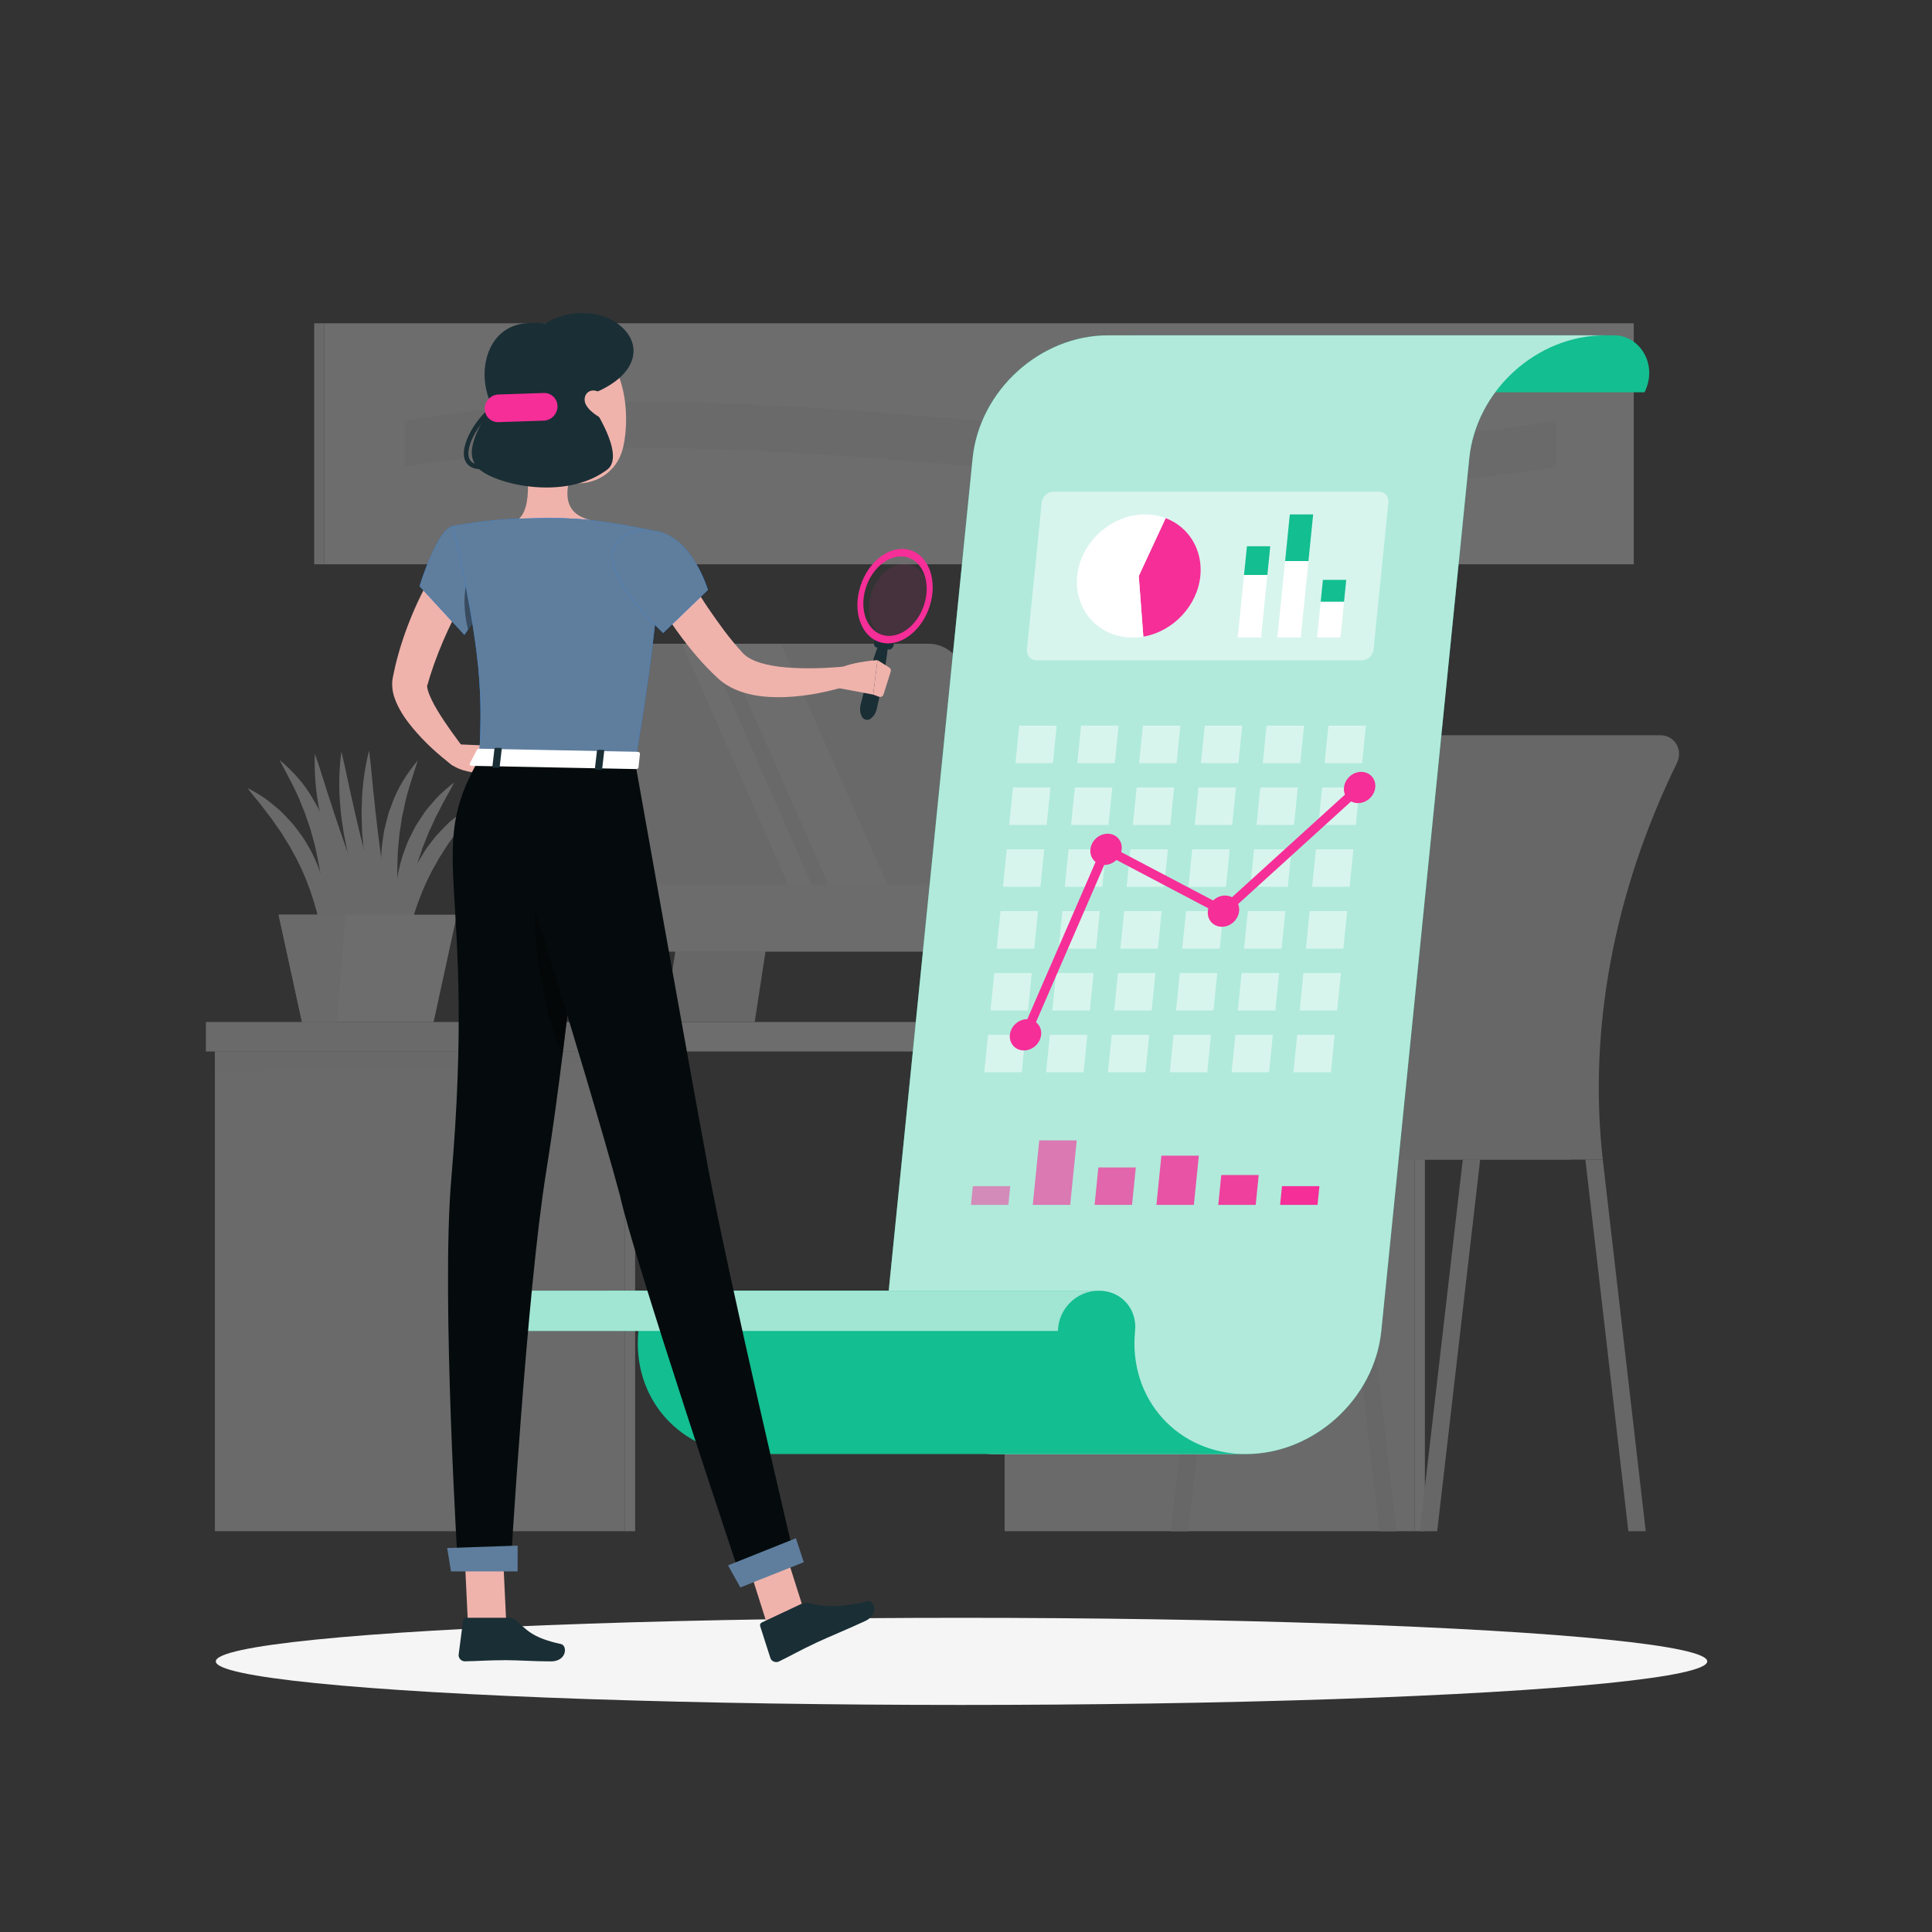 <svg xmlns="http://www.w3.org/2000/svg" id="Layer_1" viewBox="0 0 1080 1080"><rect x="0" y="0" width="1080" height="1080" fill="#333333" stroke="none"/><defs><style>      .cls-1 {        fill: #5f7e9e;      }      .cls-2 {        opacity: .9;      }      .cls-2, .cls-3, .cls-4, .cls-5, .cls-6, .cls-7, .cls-8 {        fill: #f62e98;      }      .cls-9 {        fill: #f0f0f0;      }      .cls-10, .cls-11, .cls-12, .cls-13 {        fill: #fff;      }      .cls-14 {        opacity: .3;      }      .cls-3, .cls-11, .cls-15 {        opacity: .5;      }      .cls-16 {        opacity: .4;      }      .cls-5 {        opacity: .8;      }      .cls-17 {        fill: #1a2e35;      }      .cls-18 {        fill: #007cff;      }      .cls-6 {        opacity: .7;      }      .cls-19 {        fill: #efb3ac;      }      .cls-20 {        fill: #e7e7e7;      }      .cls-7, .cls-12 {        opacity: .6;      }      .cls-8 {        opacity: .1;      }      .cls-21 {        fill: #ececec;      }      .cls-22 {        fill: #13be91;      }      .cls-23 {        fill: #f5f5f5;      }      .cls-13 {        opacity: .67;      }      .cls-24 {        fill: #050b0c;      }      .cls-25 {        fill: #e1e1e1;      }    </style></defs><g class="cls-14"><g><rect class="cls-21" x="115.11" y="571.3" width="254.51" height="16.48" transform="translate(484.73 1159.09) rotate(180)"></rect><rect class="cls-21" x="120.13" y="587.79" width="229.24" height="268.17" transform="translate(469.5 1443.75) rotate(180)"></rect><rect class="cls-9" x="349.37" y="587.79" width="5.68" height="268.17"></rect><polygon class="cls-20" points="349.37 587.79 120.13 587.79 120.13 599.25 349.37 593.52 349.37 587.79"></polygon><rect class="cls-21" x="561.6" y="587.79" width="229.24" height="268.17" transform="translate(1352.44 1443.75) rotate(180)"></rect><rect class="cls-9" x="790.84" y="587.79" width="5.68" height="268.17"></rect><polygon class="cls-20" points="790.84 587.79 561.6 587.79 561.6 599.25 790.84 593.52 790.84 587.79"></polygon><rect class="cls-23" x="369.62" y="571.3" width="445.29" height="16.48"></rect></g><g><path class="cls-25" d="M312.22,531.88h226.01c9.67,0,16.58-7.91,15.34-17.59l-17.47-136.82c-1.23-9.67-10.16-17.59-19.83-17.59h-226.01c-9.67,0-16.58,7.91-15.34,17.59l17.47,136.82c1.23,9.67,10.16,17.59,19.83,17.59Z"></path><polygon class="cls-25" points="388.52 460.21 438.94 460.21 421.88 571.3 371.46 571.3 388.52 460.21"></polygon><path class="cls-20" d="M315.27,531.88h226.01c9.67,0,16.58-7.91,15.34-17.59l-17.47-136.82c-1.23-9.67-10.16-17.59-19.83-17.59h-226.01c-9.67,0-16.58,7.91-15.34,17.59l17.47,136.82c1.23,9.67,10.16,17.59,19.83,17.59Z"></path><polygon class="cls-23" points="403.75 359.89 436.72 359.89 496.02 494.49 463.05 494.49 403.75 359.89"></polygon><polygon class="cls-23" points="381.27 359.89 394.46 359.89 453.76 494.49 440.57 494.49 381.27 359.89"></polygon><path class="cls-9" d="M554.09,494.49l2.53,19.8c1.23,9.67-5.67,17.59-15.34,17.59h-226.01c-9.67,0-18.6-7.91-19.83-17.59l-2.53-19.8h261.18Z"></path></g><g><g><path class="cls-20" d="M226.04,534.91c-2.6-8.36-2.64-17.38-1.38-26.07,1.34-8.71,4.02-17.3,8.13-25.16.95-2.01,2.2-3.84,3.3-5.76l1.74-2.82c.61-.92,1.29-1.8,1.95-2.68,1.34-1.75,2.66-3.52,4.04-5.23,1.49-1.62,3.02-3.21,4.56-4.78l2.31-2.33c.8-.75,1.66-1.43,2.51-2.12,1.69-1.39,3.41-2.74,5.13-4.07,3.57-2.5,7.36-4.69,11.19-6.67-2.57,3.59-5.49,6.63-8.09,9.96-1.27,1.69-2.55,3.34-3.85,4.96-.63.83-1.32,1.59-1.94,2.43l-1.77,2.55c-1.19,1.69-2.38,3.36-3.61,5-1.06,1.76-2.17,3.47-3.26,5.2-.53.87-1.14,1.69-1.65,2.57l-1.46,2.68c-.96,1.79-2.1,3.48-2.94,5.33-3.77,7.19-6.77,14.75-9.29,22.55-2.5,7.83-4.44,15.9-5.66,24.47Z"></path><path class="cls-20" d="M180.84,528.63c-1.12-8.59-2.96-16.68-5.38-24.54-2.43-7.83-5.34-15.42-9.03-22.65-.81-1.86-1.93-3.57-2.87-5.36l-1.43-2.69c-.5-.88-1.1-1.71-1.62-2.59-1.07-1.74-2.16-3.46-3.2-5.23-1.2-1.65-2.38-3.34-3.55-5.04l-1.74-2.57c-.6-.84-1.29-1.62-1.91-2.45-1.28-1.64-2.54-3.3-3.79-5-2.55-3.36-5.44-6.43-7.97-10.05,3.81,2.02,7.58,4.25,11.12,6.8,1.7,1.34,3.4,2.72,5.08,4.13.84.7,1.7,1.4,2.49,2.15l2.29,2.36c1.52,1.59,3.03,3.19,4.5,4.83,1.36,1.73,2.66,3.51,3.98,5.28.66.89,1.32,1.77,1.92,2.7l1.71,2.84c1.07,1.93,2.31,3.78,3.23,5.8,4.02,7.91,6.61,16.52,7.85,25.25,1.16,8.71,1.02,17.72-1.68,26.05Z"></path><path class="cls-20" d="M181.52,532.5c.25-9.71.08-19.11-.61-28.43-.69-9.31-2.03-18.46-4.02-27.44-.83-4.54-2.29-8.89-3.44-13.36-.74-2.17-1.54-4.33-2.26-6.53-.67-2.22-1.58-4.34-2.49-6.47-3.25-8.75-7.97-16.78-12.46-25.48,7.41,6.2,14.18,13.61,18.95,22.27l1.89,3.2c.62,1.07,1.06,2.23,1.6,3.34,1.04,2.24,2.03,4.52,3.02,6.79,1.57,4.69,3.25,9.38,4.18,14.25,2.13,9.66,2.91,19.61,2.25,29.41-.73,9.77-2.62,19.52-6.61,28.44Z"></path><path class="cls-20" d="M222.35,538.33c-5.21-8.84-8.85-18.43-11.88-28.15-2.98-9.75-5.15-19.74-6.52-29.85-.76-5.04-1.13-10.14-1.52-15.22-.16-5.11-.45-10.2-.18-15.31.22-10.2,1.58-20.39,4.07-30.29,1.35,10.17,1.94,20.11,3.16,30.02.44,4.95,1.15,9.88,1.65,14.81l.96,7.38c.26,2.46.61,4.92.98,7.37,1.31,9.82,2.81,19.63,4.42,29.47l4.85,29.79Z"></path><path class="cls-20" d="M220.33,536.37c-6.18-8.19-10.9-17.3-15.02-26.61-4.08-9.34-7.38-19.02-9.89-28.91-1.34-4.92-2.28-9.95-3.25-14.95-.75-5.05-1.61-10.08-1.93-15.19-.95-10.15-.76-20.44.59-30.56,2.51,9.95,4.22,19.76,6.57,29.46,1,4.87,2.28,9.68,3.33,14.52l1.8,7.22c.54,2.42,1.17,4.81,1.82,7.21,2.43,9.61,5.04,19.18,7.76,28.77l8.23,29.04Z"></path><path class="cls-20" d="M216.35,534.2c-6.93-7.57-12.49-16.19-17.47-25.07-4.94-8.92-9.14-18.24-12.57-27.85-1.79-4.78-3.21-9.69-4.65-14.58-1.22-4.96-2.55-9.88-3.35-14.94-1.9-10.02-2.69-20.27-2.3-30.48,3.44,9.67,6.07,19.27,9.32,28.71,1.45,4.75,3.18,9.42,4.68,14.14l2.47,7.02c.76,2.36,1.62,4.68,2.49,7,3.33,9.34,6.82,18.62,10.44,27.91l10.93,28.14Z"></path><path class="cls-20" d="M227.44,531.6c-4.11-7.73-5.82-16.58-6.2-25.36-.3-8.81.74-17.75,3.32-26.23.56-2.15,1.45-4.18,2.17-6.27l1.19-3.1c.43-1.02.93-2,1.42-2.99,1-1.97,1.97-3.95,3-5.89,1.17-1.87,2.38-3.71,3.59-5.54l1.84-2.72c.65-.88,1.37-1.71,2.07-2.55,1.41-1.68,2.84-3.33,4.28-4.95,3.04-3.12,6.36-5.98,9.76-8.63-1.86,4-4.17,7.53-6.1,11.28-.94,1.89-1.89,3.76-2.86,5.59-.47.93-1.01,1.81-1.45,2.75l-1.26,2.84c-.85,1.88-1.72,3.74-2.62,5.58-.71,1.93-1.49,3.81-2.24,5.71-.36.95-.81,1.87-1.14,2.83l-.94,2.9c-.61,1.93-1.42,3.81-1.89,5.78-2.37,7.77-3.91,15.75-4.94,23.88-1.01,8.16-1.41,16.44-1.02,25.1Z"></path><path class="cls-20" d="M227.45,535.53c-5.48-8.09-9.05-17.36-11.47-26.85-2.36-9.53-3.33-19.46-2.92-29.35.07-4.96.9-9.87,1.63-14.76.57-2.41,1.15-4.83,1.79-7.22.34-1.19.57-2.4.99-3.57l1.3-3.48c3.19-9.35,8.56-17.84,14.78-25.23-2.91,9.34-6.15,18.08-7.83,27.26-.53,2.25-1.05,4.5-1.32,6.8-.32,2.29-.73,4.55-1.08,6.82-.35,4.6-1.03,9.14-1.06,13.75-.39,9.19-.12,18.44.82,27.72.95,9.3,2.42,18.58,4.36,28.1Z"></path><polygon class="cls-20" points="212.75 523.24 186.8 479.02 183.58 522.09 212.75 523.24"></polygon></g><g><polygon class="cls-23" points="255.45 511.32 155.74 511.32 168.8 571.3 242.39 571.3 255.45 511.32"></polygon><polygon class="cls-21" points="193.16 511.32 155.74 511.32 168.8 571.3 188.45 571.3 193.16 511.32"></polygon></g></g><g><path class="cls-25" d="M895.97,648.23h-158.5c-8.48-74.91,7.09-155.43,45.94-230.65,2.07-4.01,6.28-6.57,10.67-6.57h134.1c8.04,0,12.81,8.19,9.19,15.6-35.51,72.61-49.53,149.7-41.4,221.62Z"></path><path class="cls-25" d="M858.37,628.51h-174.71c-10.85,0-19.72,8.88-19.72,19.72h214.16c0-10.85-8.88-19.72-19.72-19.72Z"></path><polygon class="cls-25" points="780.73 855.96 771.01 855.96 747 648.23 756.72 648.23 780.73 855.96"></polygon><polygon class="cls-25" points="919.98 855.96 910.26 855.96 886.24 648.23 895.97 648.23 919.98 855.96"></polygon><polygon class="cls-25" points="793.68 855.96 803.41 855.96 827.42 648.23 817.7 648.23 793.68 855.96"></polygon><polygon class="cls-25" points="654.44 855.96 664.16 855.96 688.17 648.23 678.45 648.23 654.44 855.96"></polygon></g><g><rect class="cls-23" x="181.15" y="180.72" width="732.12" height="134.73"></rect><rect class="cls-21" x="175.62" y="180.72" width="5.53" height="134.73" transform="translate(356.78 496.18) rotate(180)"></rect><path class="cls-21" d="M869.79,260.99c-214.52,36.12-429.04-36.12-643.57,0v-25.8c214.52-36.12,429.05,36.12,643.57,0v25.8Z"></path></g></g><ellipse id="_x3C_Path_x3E_" class="cls-23" cx="537.5" cy="928.72" rx="416.86" ry="24.35"></ellipse><g><g><path class="cls-22" d="M834.3,187.46h68.26c13.58,0,24.62,15.91,16.74,31.83h-270.51c9.44-18.68-7.37-31.83-16.74-31.83h202.25Z"></path><g><path class="cls-22" d="M619.44,187.46h277.63c-38.01,0-71.92,30.81-75.75,68.82l-49.17,487.73c-3.83,38.01-37.75,68.82-75.75,68.82h-139.99c-38.01,0-65.71-30.81-61.88-68.82l49.17-487.73c3.83-38.01,37.75-68.82,75.75-68.82Z"></path><path class="cls-13" d="M619.44,187.46h277.63c-38.01,0-71.92,30.81-75.75,68.82l-49.17,487.73c-3.83,38.01-37.75,68.82-75.75,68.82h-139.99c-38.01,0-65.71-30.81-61.88-68.82l49.17-487.73c3.83-38.01,37.75-68.82,75.75-68.82Z"></path></g><path class="cls-22" d="M634.51,744.01h0c1.25-12.42-7.8-22.5-20.23-22.5h-277.63c12.42,0,21.48,10.07,20.23,22.5h0c-3.83,38.01,23.87,68.82,61.88,68.82h277.63c-38.01,0-65.71-30.81-61.88-68.82Z"></path><g><path class="cls-22" d="M351.3,721.51h-68.26c-12.42,0-22.67,10.07-22.88,22.5h331.25c.21-12.42,10.46-22.5,22.88-22.5h-262.99Z"></path><path class="cls-12" d="M351.3,721.51h-68.26c-12.42,0-22.67,10.07-22.88,22.5h331.25c.21-12.42,10.46-22.5,22.88-22.5h-262.99Z"></path></g></g><g><g><g class="cls-15"><polygon class="cls-10" points="588.58 426.58 567.65 426.58 569.76 405.64 590.69 405.64 588.58 426.58"></polygon><polygon class="cls-10" points="623.15 426.58 602.21 426.58 604.32 405.64 625.26 405.64 623.15 426.58"></polygon><polygon class="cls-10" points="657.71 426.58 636.78 426.58 638.89 405.64 659.82 405.64 657.71 426.58"></polygon><polygon class="cls-10" points="692.28 426.58 671.35 426.58 673.46 405.64 694.39 405.64 692.28 426.58"></polygon><polygon class="cls-10" points="726.85 426.58 705.91 426.58 708.02 405.64 728.96 405.64 726.85 426.58"></polygon><polygon class="cls-10" points="761.41 426.58 740.48 426.58 742.59 405.64 763.52 405.64 761.41 426.58"></polygon><polygon class="cls-10" points="585.1 461.14 564.16 461.14 566.27 440.21 587.21 440.21 585.1 461.14"></polygon><polygon class="cls-10" points="619.66 461.14 598.73 461.14 600.84 440.21 621.77 440.21 619.66 461.14"></polygon><polygon class="cls-10" points="654.23 461.14 633.3 461.14 635.41 440.21 656.34 440.21 654.23 461.14"></polygon><polygon class="cls-10" points="688.8 461.14 667.86 461.14 669.97 440.21 690.91 440.21 688.8 461.14"></polygon><polygon class="cls-10" points="723.36 461.14 702.43 461.14 704.54 440.21 725.47 440.21 723.36 461.14"></polygon><polygon class="cls-10" points="757.93 461.14 736.99 461.14 739.1 440.21 760.04 440.21 757.93 461.14"></polygon><polygon class="cls-10" points="581.61 495.71 560.68 495.71 562.79 474.78 583.72 474.78 581.61 495.71"></polygon><polygon class="cls-10" points="616.18 495.71 595.24 495.71 597.36 474.78 618.29 474.78 616.18 495.71"></polygon><polygon class="cls-10" points="650.74 495.71 629.81 495.71 631.92 474.78 652.85 474.78 650.74 495.71"></polygon><polygon class="cls-10" points="685.31 495.71 664.38 495.71 666.49 474.78 687.42 474.78 685.31 495.71"></polygon><polygon class="cls-10" points="719.88 495.71 698.94 495.71 701.05 474.78 721.99 474.78 719.88 495.71"></polygon><polygon class="cls-10" points="754.44 495.71 733.51 495.71 735.62 474.78 756.55 474.78 754.44 495.71"></polygon><polygon class="cls-10" points="578.13 530.28 557.19 530.28 559.3 509.34 580.24 509.34 578.13 530.28"></polygon><polygon class="cls-10" points="612.69 530.28 591.76 530.28 593.87 509.34 614.8 509.34 612.69 530.28"></polygon><polygon class="cls-10" points="647.26 530.28 626.33 530.28 628.44 509.34 649.37 509.34 647.26 530.28"></polygon><polygon class="cls-10" points="681.83 530.28 660.89 530.28 663 509.34 683.94 509.34 681.83 530.28"></polygon><polygon class="cls-10" points="716.39 530.28 695.46 530.28 697.57 509.34 718.5 509.34 716.39 530.28"></polygon><polygon class="cls-10" points="750.96 530.28 730.02 530.28 732.13 509.34 753.07 509.34 750.96 530.28"></polygon><polygon class="cls-10" points="574.64 564.84 553.71 564.84 555.82 543.91 576.75 543.91 574.64 564.84"></polygon><polygon class="cls-10" points="609.21 564.84 588.28 564.84 590.39 543.91 611.32 543.91 609.21 564.84"></polygon><polygon class="cls-10" points="643.78 564.84 622.84 564.84 624.95 543.91 645.89 543.91 643.78 564.84"></polygon><polygon class="cls-10" points="678.34 564.84 657.41 564.84 659.52 543.91 680.45 543.91 678.34 564.84"></polygon><polygon class="cls-10" points="712.91 564.84 691.97 564.84 694.08 543.91 715.02 543.91 712.91 564.84"></polygon><polygon class="cls-10" points="747.47 564.84 726.54 564.84 728.65 543.91 749.58 543.91 747.47 564.84"></polygon><polygon class="cls-10" points="571.16 599.41 550.22 599.41 552.34 578.47 573.27 578.47 571.16 599.41"></polygon><polygon class="cls-10" points="605.72 599.41 584.79 599.41 586.9 578.47 607.84 578.47 605.72 599.41"></polygon><polygon class="cls-10" points="640.29 599.41 619.36 599.41 621.47 578.47 642.4 578.47 640.29 599.41"></polygon><polygon class="cls-10" points="674.86 599.41 653.92 599.41 656.03 578.47 676.97 578.47 674.86 599.41"></polygon><polygon class="cls-10" points="709.42 599.41 688.49 599.41 690.6 578.47 711.53 578.47 709.42 599.41"></polygon><polygon class="cls-10" points="743.99 599.41 723.05 599.41 725.16 578.47 746.1 578.47 743.99 599.41"></polygon></g><g><path class="cls-4" d="M582,578.47c-.49,4.82-4.79,8.73-9.62,8.73s-8.34-3.91-7.85-8.73c.49-4.82,4.79-8.73,9.62-8.73s8.34,3.91,7.85,8.73Z"></path><path class="cls-4" d="M627.02,474.78c-.49,4.82-4.79,8.73-9.62,8.73s-8.34-3.91-7.85-8.73,4.79-8.73,9.62-8.73,8.34,3.91,7.85,8.73Z"></path><path class="cls-4" d="M692.67,509.34c-.49,4.82-4.79,8.73-9.62,8.73s-8.34-3.91-7.85-8.73c.49-4.82,4.79-8.73,9.62-8.73s8.34,3.91,7.85,8.73Z"></path><path class="cls-4" d="M768.77,440.21c-.49,4.82-4.79,8.73-9.62,8.73s-8.34-3.91-7.85-8.73c.49-4.82,4.79-8.73,9.62-8.73s8.34,3.91,7.85,8.73Z"></path><path class="cls-4" d="M573.27,581.03c-.34,0-.69-.07-1.02-.21-1.3-.56-1.89-2.07-1.33-3.37l45.02-103.7c.28-.65.83-1.16,1.5-1.4.67-.24,1.41-.18,2.04.15l64.06,33.73,74.77-67.92c1.05-.95,2.67-.87,3.62.17.95,1.05.87,2.67-.17,3.62l-76.1,69.13c-.8.72-1.96.87-2.91.37l-63.21-33.28-43.92,101.17c-.42.97-1.36,1.54-2.35,1.54Z"></path></g></g><g><polygon class="cls-3" points="563.69 673.54 542.75 673.54 543.81 663.07 564.74 663.07 563.69 673.54"></polygon><polygon class="cls-7" points="598.25 673.54 577.32 673.54 580.95 637.48 601.89 637.48 598.25 673.54"></polygon><polygon class="cls-6" points="632.82 673.54 611.88 673.54 613.99 652.61 634.93 652.61 632.82 673.54"></polygon><polygon class="cls-5" points="667.38 673.54 646.45 673.54 649.22 646.02 670.16 646.02 667.38 673.54"></polygon><polygon class="cls-2" points="701.95 673.54 681.02 673.54 682.7 656.83 703.63 656.83 701.95 673.54"></polygon><polygon class="cls-4" points="736.51 673.54 715.58 673.54 716.64 663.07 737.57 663.07 736.51 673.54"></polygon></g><g><path class="cls-11" d="M761.19,369.11h-181.73c-3.32,0-5.75-2.69-5.41-6.02l8.29-82.23c.34-3.32,3.3-6.02,6.63-6.02h181.73c3.32,0,5.75,2.69,5.41,6.02l-8.29,82.23c-.34,3.32-3.3,6.02-6.63,6.02Z"></path><g><path class="cls-4" d="M636.58,321.99l15.03-32.35c13.07,4.94,20.84,17.91,19.39,32.35-1.68,16.64-15.19,31.01-31.86,33.9l-2.56-33.9Z"></path><path class="cls-10" d="M636.58,321.99l2.56,33.9c-2.01.35-4.03.52-6.03.52-18.88,0-32.86-15.54-30.95-34.42,1.9-18.88,19.01-34.42,37.89-34.42,4.02,0,7.93.7,11.56,2.08l-15.03,32.35Z"></path></g><g><polygon class="cls-10" points="718.39 313.62 731.44 313.62 727.13 356.35 714.08 356.35 718.39 313.62"></polygon><g><polygon class="cls-10" points="738.28 336.35 751.33 336.35 749.31 356.35 736.26 356.35 738.28 336.35"></polygon><polygon class="cls-22" points="738.28 336.35 751.33 336.35 752.56 324.15 739.51 324.15 738.28 336.35"></polygon></g><polygon class="cls-22" points="718.39 313.62 731.44 313.62 734.06 287.56 721.02 287.56 718.39 313.62"></polygon><polygon class="cls-10" points="695.42 321.4 708.47 321.4 704.95 356.35 691.9 356.35 695.42 321.4"></polygon><polygon class="cls-22" points="695.42 321.4 708.47 321.4 710.08 305.38 697.04 305.38 695.42 321.4"></polygon></g></g></g></g><g><path class="cls-19" d="M263.44,327.28c-1.02,1.71-2.22,3.86-3.34,5.84-1.13,2.02-2.24,4.08-3.31,6.15-2.12,4.16-4.24,8.33-6.18,12.57-3.92,8.47-7.36,17.11-10.14,25.87l-.97,3.29-.49,1.65-.12.41s0-.04,0-.07c-.02-.06-.01-.04-.04-.06-.15.07-.12,1.5.37,3.11.97,3.3,3.04,7.3,5.33,11.14,4.67,7.73,10.46,15.58,16.21,23.08l-7.49,7.87c-8.24-6.21-15.67-12.93-22.5-21.07-3.37-4.13-6.63-8.46-9.21-14.32-1.24-2.96-2.48-6.39-2.32-11.23.05-.63.08-1.22.19-1.88l.17-.97.1-.48.41-1.92.82-3.84c2.41-10.14,5.74-19.94,9.71-29.41,2.02-4.72,4.16-9.38,6.54-13.93,1.18-2.28,2.4-4.54,3.67-6.78,1.27-2.3,2.54-4.38,4.11-6.83l18.48,11.8Z"></path><path class="cls-19" d="M255.43,416.07l17.62.73-7.09,15.13s-12.54-.71-17.24-8.32l6.71-7.54Z"></path><polygon class="cls-19" points="277.41 423.6 273.05 437.14 265.96 431.92 273.05 416.8 277.41 423.6"></polygon><path class="cls-19" d="M291.29,241c2.42,12.76,7.87,40.61-1.09,48.91,0,0,3.41,12.96,27.07,13.43,26.02.51,12.51-12.65,12.51-12.65-14.18-3.66-13.76-14.18-11.22-24.01l-27.27-25.69Z"></path><polygon class="cls-19" points="430.11 912.08 450.88 904.92 436.23 858.7 415.46 865.86 430.11 912.08"></polygon><polygon class="cls-19" points="261.54 906.85 282.98 906.85 280.61 857.18 259.16 857.18 261.54 906.85"></polygon><path class="cls-17" d="M284.65,904.36h-24.09c-.88,0-1.58.61-1.69,1.46l-2.48,19.06c-.26,1.98,1.47,3.85,3.49,3.81,8.4-.14,12.44-.64,23.03-.64,6.52,0,16.05.68,25.05.68s9.36-8.9,5.6-9.71c-16.86-3.61-19.58-8.6-25.31-13.35-1.03-.86-2.32-1.32-3.6-1.32Z"></path><path class="cls-17" d="M448.17,896.49l-22.29,10.48c-.81.38-1.2,1.22-.95,2.03l5.74,17.9c.6,1.86,2.98,2.76,4.84,1.85,7.71-3.78,11.24-5.97,21.04-10.58,6.03-2.84,18.8-8.11,27.13-12.02,8.15-3.83,4.9-11.93,1.09-11-17.12,4.14-25.41,2.65-32.71.95-1.32-.31-2.7-.15-3.89.4Z"></path><g><path class="cls-18" d="M253.16,294.06c-8.93,1.78-18.63,33.61-18.63,33.61l25.06,27.25s21.09-29.66,16.89-40.8c-4.37-11.6-12.76-22.16-23.31-20.06Z"></path><path class="cls-1" d="M253.16,294.06c-8.93,1.78-18.63,33.61-18.63,33.61l25.06,27.25s21.09-29.66,16.89-40.8c-4.37-11.6-12.76-22.16-23.31-20.06Z"></path></g><path class="cls-16" d="M267.18,314.71c4.53-4.03,7.57-2.74,9.63.57,2,9.56-10.26,29.24-15.2,36.69-2.2-9.05-4.68-28.1,5.57-37.26Z"></path><g><path class="cls-18" d="M367.73,301.45c1.61,9.38,1.96,37.95-12.69,124.56l-87.17-1.71c1.67-35.39,1.83-57.22-14.71-130.24,0,0,18.29-3.61,37.04-4.14,14.67-.42,26.69-.65,39.58.78,12.66,1.4,26.58,4.16,32.85,5.47,2.63.55,4.63,2.64,5.09,5.28Z"></path><path class="cls-1" d="M367.73,301.45c1.61,9.38,1.96,37.95-12.69,124.56l-87.17-1.71c1.67-35.39,1.83-57.22-14.71-130.24,0,0,18.29-3.61,37.04-4.14,14.67-.42,26.69-.65,39.58.78,12.66,1.4,26.58,4.16,32.85,5.47,2.63.55,4.63,2.64,5.09,5.28Z"></path></g><path class="cls-19" d="M288.8,219.78c1.67,21.25,1.92,30.28,12.83,41.16,16.41,16.36,42.09,10.03,46.79-11.21,4.23-19.11.79-50.66-20.13-59.05-20.61-8.27-41.16,7.85-39.49,29.11Z"></path><path class="cls-17" d="M294.42,180.67c-23.04,1.71-28.38,28.8-19.41,46.08-14.29,21.76-12.55,29.59-8,34.67,7.85,8.75,48.25,19.31,72.43,1.1,10.8-8.13-9.21-37.05-9.21-37.05,0,0,11.63-48.33-35.81-44.8Z"></path><path class="cls-17" d="M269.21,262.32c-6.53,0-8.84-3.21-9.6-6.09-2.45-9.27,9.36-27.54,21.07-32.58.65-.28,1.4.02,1.68.67.28.65-.02,1.4-.67,1.68-10.36,4.46-21.72,21.6-19.61,29.57.87,3.29,4.06,4.64,9.47,4.05.7-.07,1.34.43,1.41,1.13.08.7-.43,1.34-1.13,1.41-.94.11-1.82.15-2.62.15Z"></path><path class="cls-4" d="M304,235.14l-25.37.84c-4.21.14-7.65-3.22-7.66-7.47h0c0-4.25,3.44-7.84,7.65-7.98l25.37-.84c4.21-.14,7.65,3.22,7.66,7.47h0c0,4.25-3.44,7.84-7.65,7.98Z"></path><path class="cls-17" d="M297.3,188.46c8.64-13.44,31.26-17.49,45.58-9.07,16.76,9.86,16.39,29.66-11.87,40.75-30.85,12.11-33.71-31.68-33.71-31.68Z"></path><path class="cls-19" d="M335.79,219.9c4.13,3.52,6.1,8.11,6.83,11.35,1.27,5.59-2.35,4.85-6.5,2.55-3.73-2.07-9.61-6.14-9.31-10.79.3-4.59,5.28-6.26,8.97-3.11Z"></path><path class="cls-24" d="M332.02,425.55s-13.3,146.81-26.7,229.43c-10.82,66.73-19.98,222.86-19.98,222.86h-29.24s-9.54-152.39-3.86-218.49c14.37-167.27-15.45-181.5,15.63-235.06l64.15,1.26Z"></path><path class="cls-16" d="M302.27,474.63c7.62,11.2,17.8,24.1,21.08,37.75-2.63,24.76-5.71,52.15-9.03,78.49-8.02-22.16-21.81-66.41-12.04-116.23Z"></path><path class="cls-24" d="M355.03,426s28.52,160.69,40.48,225.06c12.45,66.95,47.75,215.95,47.75,215.95l-29.16,15s-60.32-179.95-67.53-213.71c-19.01-70.44-73.53-243.82-73.53-243.82l81.99,1.51Z"></path><polygon class="cls-1" points="449.32 873.27 413.86 887.39 406.98 875.05 444.91 859.9 449.32 873.27"></polygon><polygon class="cls-1" points="289.35 878.42 252.11 878.42 249.97 865.35 289.36 864.02 289.35 878.42"></polygon><path class="cls-10" d="M266.59,419.16l-3.98,7.71c-.31.6.41,1.23,1.41,1.25l91.41,1.79c.79.02,1.44-.36,1.49-.85l.83-7.77c.06-.54-.62-1.01-1.48-1.03l-88.27-1.73c-.65-.01-1.22.24-1.42.63Z"></path><path class="cls-17" d="M278.39,429.25l-2.36-.05c-.47,0-.83-.26-.79-.55l1.17-10.1c.03-.3.45-.53.92-.52l2.36.05c.47,0,.83.26.79.55l-1.17,10.1c-.03.3-.45.53-.92.52Z"></path><path class="cls-17" d="M335.69,430.37l-2.36-.05c-.47,0-.83-.26-.79-.55l1.17-10.1c.03-.3.45-.53.92-.52l2.36.05c.47,0,.83.26.79.55l-1.17,10.1c-.03.3-.45.53-.92.52Z"></path><path class="cls-19" d="M378.8,312.45c2.64,4.47,5.46,9.28,8.34,13.83,2.87,4.6,5.74,9.22,8.76,13.68,3.05,4.44,6.13,8.84,9.31,13.08,3.23,4.18,6.51,8.26,9.96,11.94,2.03,2.29,5.64,4.26,10.07,5.61,4.45,1.3,9.45,2.15,14.61,2.54,10.3.81,21.38.46,31.99-.51l2.41,10.59c-11.29,3.57-22.57,5.84-34.65,6.44-6.02.23-12.22.08-18.68-1.19-3.23-.66-6.54-1.59-9.88-3.03-3.31-1.41-6.76-3.53-9.69-6.24-9.03-8.34-16.45-17.42-23.22-26.84-6.8-9.45-12.92-18.97-18.55-29.34l19.21-10.56Z"></path><g><path class="cls-18" d="M366.3,296.77c20.81,3.3,29.42,33,29.42,33l-25,24.07s-28.24-25.97-28.23-42.52c0-12.29,12.46-16.35,23.81-14.55Z"></path><path class="cls-1" d="M366.3,296.77c20.81,3.3,29.42,33,29.42,33l-25,24.07s-28.24-25.97-28.23-42.52c0-12.29,12.46-16.35,23.81-14.55Z"></path></g><g><path class="cls-17" d="M496.56,359.13c-.29,3.72-.78,7.39-1.33,11.05-.55,3.65-1.19,7.28-1.87,10.9-.69,3.61-1.45,7.21-2.25,10.79-1.05,3.52-.73,7.41-4.76,10.1-1.12.75-2.89.5-3.96-.55-.22-.21-.39-.45-.52-.69-2.33-4.45-.31-7.7.35-11.32.9-3.56,1.85-7.1,2.86-10.63,1.01-3.52,2.08-7.03,3.23-10.52,1.15-3.49,2.37-6.96,3.78-10.37.39-.95,1.69-1.34,2.89-.87,1.02.39,1.65,1.28,1.58,2.11Z"></path><path class="cls-17" d="M496.86,363.09l-6.95-1.16c-1.06-.18-1.59-1.47-1.18-2.88h0c.4-1.41,1.59-2.42,2.64-2.24l6.95,1.16c1.06.18,1.59,1.47,1.18,2.88h0c-.4,1.41-1.59,2.42-2.64,2.24Z"></path><path class="cls-4" d="M508.58,307.47c-10.69-3.1-23.06,5.94-27.61,20.18-4.56,14.24.42,28.29,11.11,31.39s23.06-5.94,27.62-20.18c4.56-14.24-.42-28.3-11.12-31.39ZM493.38,354.97c-9-2.61-13.19-14.44-9.36-26.42,3.84-11.99,14.24-19.59,23.24-16.99,9,2.61,13.19,14.44,9.36,26.43-3.83,11.99-14.24,19.59-23.25,16.98Z"></path><path class="cls-8" d="M495.87,356.41c-8.44-2.44-12.37-13.54-8.77-24.78,3.6-11.24,13.36-18.38,21.8-15.93,8.44,2.44,12.37,13.54,8.78,24.78-3.6,11.24-13.36,18.37-21.8,15.93Z"></path></g><path class="cls-19" d="M465.16,383.98l22.96,4.29,2.41-19.26s-18.88,1.09-25.37,7.12v7.85Z"></path><path class="cls-19" d="M493.89,388.21l4.03-12.79c.27-.86-.07-1.8-.84-2.28l-6.55-4.13-2.41,19.26,3.16,1.2c1.07.41,2.26-.17,2.61-1.26Z"></path></g></svg>